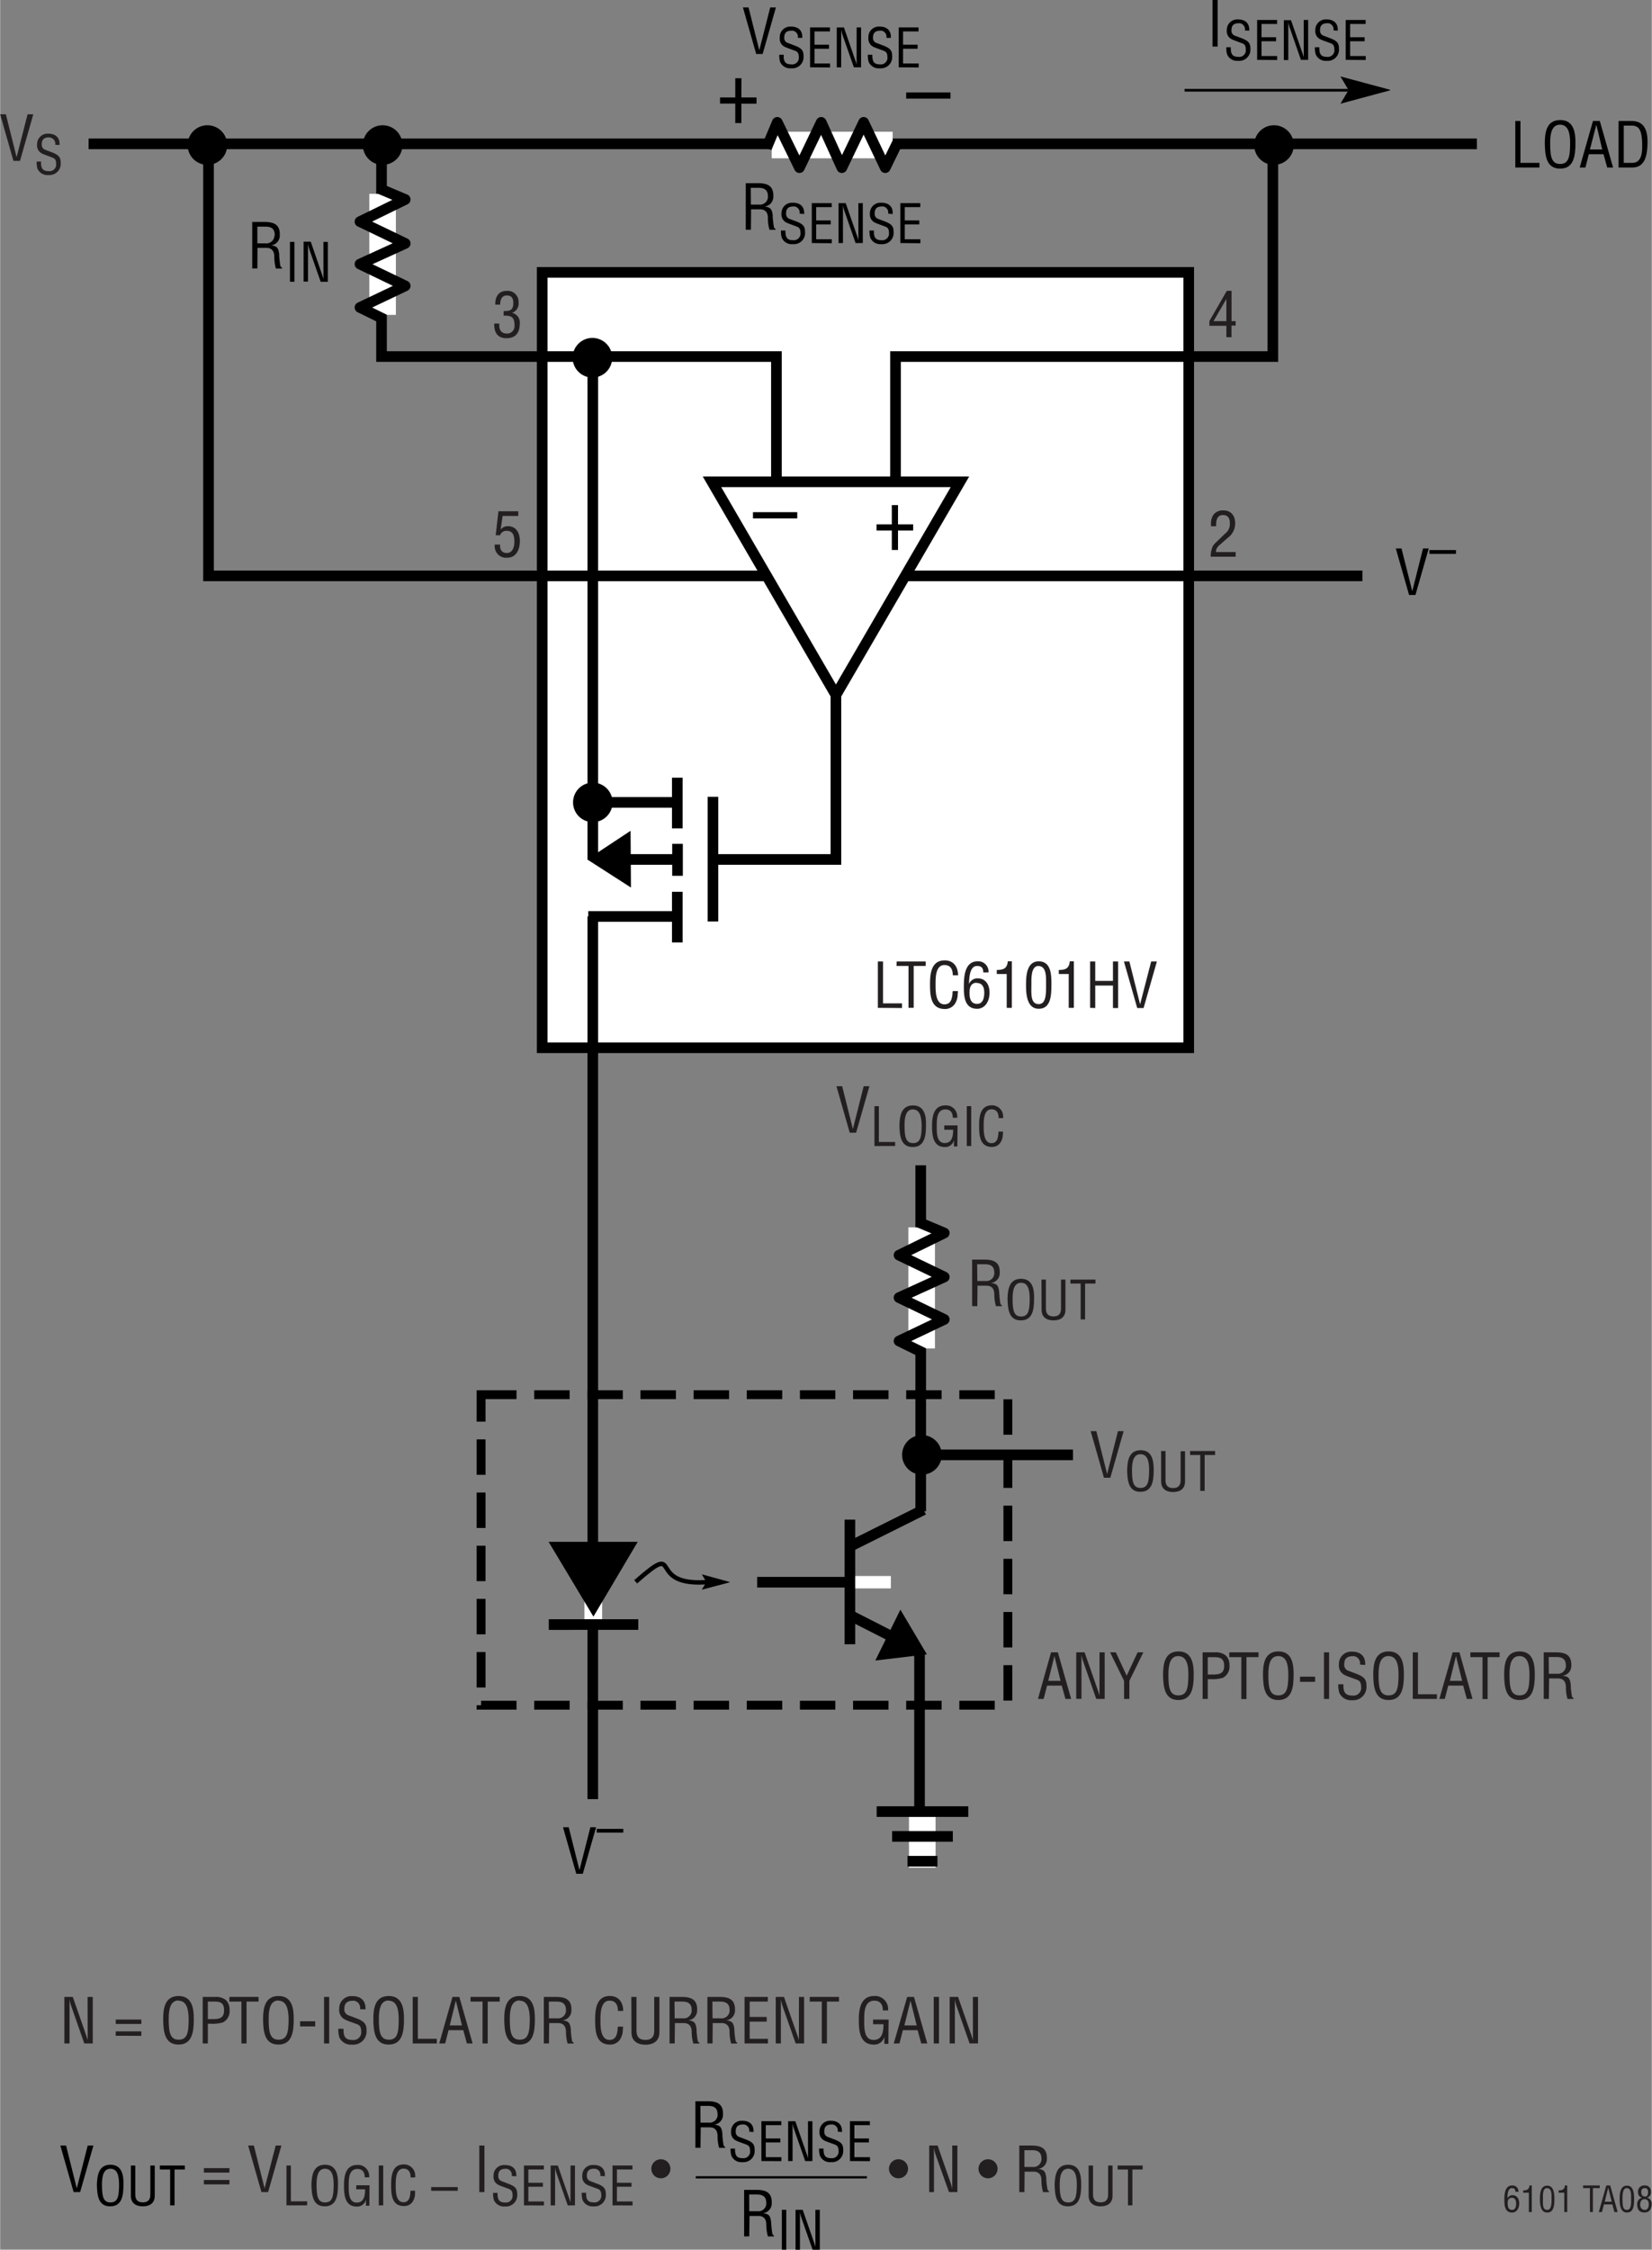 <svg id="f432dc89-7e86-4b3b-a653-0d27017312ea" data-name="b2aca6c6-f9f3-4e72-9cb7-ed956b0fb518" xmlns="http://www.w3.org/2000/svg" width="5.18in" height="7.05in" viewBox="0 0 372.98 507.73"><rect x="0" y="0" width="372.98" height="507.73" fill="#808080" stroke="none"/><title>HV F91</title><line x1="170.94" y1="357.09" x2="191.89" y2="357.09" fill="none" stroke="#000" stroke-width="2.4"/><line x1="207.61" y1="372.59" x2="207.61" y2="412.08" fill="none" stroke="#000" stroke-width="2.4"/><line x1="207.88" y1="341.07" x2="207.88" y2="263" fill="none" stroke="#000" stroke-width="2.4"/><line x1="333.48" y1="32.47" x2="19.97" y2="32.47" fill="none" stroke="#000" stroke-width="2.4"/><line x1="242.26" y1="328.35" x2="208.16" y2="328.35" fill="none" stroke="#000" stroke-width="2.4"/><rect x="122.4" y="61.47" width="146" height="175" fill="#fff" stroke="#000" stroke-width="2.4"/><path d="M133.75,85.21a4.47,4.47,0,1,1,4.46-4.47h0A4.46,4.46,0,0,1,133.75,85.21Z" transform="translate(0 0)"/><path d="M133.75,80.74" transform="translate(0 0)"/><line x1="141.28" y1="80.71" x2="126" y2="80.71" fill="none"/><line x1="133.75" y1="88.37" x2="133.75" y2="73.09" fill="none"/><path d="M208.16,332.82a4.47,4.47,0,1,1,4.46-4.47h0A4.47,4.47,0,0,1,208.16,332.82Z" transform="translate(0 0)"/><path d="M208.16,328.35" transform="translate(0 0)"/><line x1="215.69" y1="328.32" x2="200.41" y2="328.32" fill="none"/><line x1="208.16" y1="335.98" x2="208.16" y2="320.69" fill="none"/><path d="M86.36,37.21a4.47,4.47,0,1,0-4.46-4.47h0A4.47,4.47,0,0,0,86.36,37.21Z" transform="translate(0 0)"/><path d="M86.36,32.74" transform="translate(0 0)"/><line x1="78.83" y1="32.71" x2="94.11" y2="32.71" fill="none"/><line x1="86.36" y1="40.37" x2="86.36" y2="25.09" fill="none"/><path d="M287.64,37.21a4.47,4.47,0,1,0-4.46-4.47h0A4.47,4.47,0,0,0,287.64,37.21Z" transform="translate(0 0)"/><path d="M287.64,32.74" transform="translate(0 0)"/><line x1="280.11" y1="32.71" x2="295.39" y2="32.71" fill="none"/><line x1="287.64" y1="40.37" x2="287.64" y2="25.09" fill="none"/><path d="M46.8,37.21a4.47,4.47,0,1,1,4.47-4.47A4.47,4.47,0,0,1,46.8,37.21Z" transform="translate(0 0)"/><path d="M46.8,32.74" transform="translate(0 0)"/><line x1="54.34" y1="32.71" x2="39.05" y2="32.71" fill="none"/><line x1="46.8" y1="40.37" x2="46.8" y2="25.09" fill="none"/><polyline points="175.29 124.74 175.29 80.47 86.12 80.47 86.12 33.47" fill="none" stroke="#000" stroke-width="2.4"/><polyline points="202.19 126.25 202.19 80.47 287.4 80.47 287.4 32.47" fill="none" stroke="#000" stroke-width="2.4"/><polyline points="188.73 156.87 188.73 193.97 160.93 193.97" fill="none" stroke="#000" stroke-width="2.4"/><line x1="133.83" y1="80.47" x2="133.83" y2="406.05" fill="none" stroke="#000" stroke-width="2.4"/><polyline points="307.62 129.97 47.05 129.97 47.05 32.72" fill="none" stroke="#000" stroke-width="2.4"/><path d="M339.68,496.57c0-1.25.05-3.33,1.78-3.33a1.32,1.32,0,0,1,1.4,1.24v.19h-.68c0-.55-.24-.83-.8-.83-1,0-1,1.68-1,2.32h0a1.2,1.2,0,0,1,1.11-.73c1.07,0,1.54.86,1.54,1.83,0,1.28-.68,2.09-1.59,2.09C339.8,499.35,339.68,497.8,339.68,496.57Zm1.67-.54c-.79,0-.93.65-.93,1.2,0,1.14.37,1.52,1,1.52.79,0,.92-.84.92-1.45S342.11,496,341.35,496Z" transform="translate(0 0)" fill="#231f20"/><path d="M345.21,494.87h-1.28v-.52c.86,0,1.33-.18,1.42-1.11h.52v6h-.66Z" transform="translate(0 0)" fill="#231f20"/><path d="M347.71,496.28c0-1.12.07-3,1.63-3s1.64,1.9,1.64,3c0,1.36-.08,3.07-1.64,3.07S347.71,497.35,347.71,496.28Zm1.63,2.47c1,0,1-1.42,1-2.57,0-.85.09-2.27-1-2.34s-.95,1.79-.95,2.34C348.39,497.33,348.23,498.75,349.34,498.75Z" transform="translate(0 0)" fill="#231f20"/><path d="M353.21,494.87h-1.28v-.52c.86,0,1.33-.18,1.42-1.11h.52v6h-.66Z" transform="translate(0 0)" fill="#231f20"/><path d="M357.46,493.24h3.76v.6h-1.55v5.39H359v-5.39h-1.55Z" transform="translate(0 0)" fill="#231f20"/><path d="M362.7,493.24h.88l1.68,6h-.73l-.47-1.72h-1.9l-.44,1.72H361Zm.43.48h0l-.79,3.19h1.58Z" transform="translate(0 0)" fill="#231f20"/><path d="M365.71,496.28c0-1.12.08-3,1.64-3s1.63,1.9,1.63,3c0,1.36-.07,3.07-1.63,3.07S365.71,497.35,365.71,496.28Zm1.64,2.47c1,0,.95-1.42.95-2.57,0-.85.08-2.27-.95-2.34s-1,1.79-1,2.34C366.4,497.33,366.24,498.75,367.35,498.75Z" transform="translate(0 0)" fill="#231f20"/><path d="M370.85,496c-.71-.12-1-.64-1-1.32a1.37,1.37,0,0,1,1.3-1.44h.22a1.3,1.3,0,0,1,1.4,1.2,2.44,2.44,0,0,1,0,.27,1.17,1.17,0,0,1-.91,1.28h0a1.33,1.33,0,0,1,1.08,1.43c0,1-.44,1.92-1.6,1.92s-1.67-.68-1.67-1.84a1.45,1.45,0,0,1,1.14-1.51Zm.54,2.76c.55,0,.9-.45.9-1.27,0-.61-.25-1.16-.94-1.16s-1,.56-1,1.17S370.61,498.75,371.39,498.75Zm0-3c.58,0,.74-.44.74-1s-.16-.92-.75-.92-.78.36-.78.9S370.82,495.72,371.38,495.72Z" transform="translate(0 0)" fill="#231f20"/><line x1="208.23" y1="408.94" x2="208.23" y2="421.51" fill="none" stroke="#fff" stroke-width="6"/><line x1="218.62" y1="408.86" x2="197.93" y2="408.86" fill="none" stroke="#000" stroke-width="2.4"/><line x1="215.13" y1="414.46" x2="201.42" y2="414.46" fill="none" stroke="#000" stroke-width="2.4"/><line x1="211.65" y1="420.06" x2="204.9" y2="420.06" fill="none" stroke="#000" stroke-width="2.4"/><path d="M198.2,227.46V217h1.17v9.45h4.28v1.05Z" transform="translate(0 0)" fill="#231f20"/><path d="M202.45,217H209v1h-2.71v9.45h-1.17V218h-2.71Z" transform="translate(0 0)" fill="#231f20"/><path d="M215.12,220.11c0-1.25-.43-2.31-1.89-2.31-2,0-2,2.87-2,4.26s-.08,4.61,2,4.61c1.39,0,1.68-1.14,1.82-2.29,0-.24,0-.47.07-.71h1.16c0,.21,0,.43-.05.64a4.08,4.08,0,0,1-.62,2.23,2.67,2.67,0,0,1-2.28,1.18c-3.24,0-3.35-3.13-3.35-5.64s.35-5.33,3.33-5.33c2,0,3,1.48,3,3.36Z" transform="translate(0 0)" fill="#231f20"/><path d="M217.62,222.8c0-2.19.09-5.84,3.11-5.84a2.32,2.32,0,0,1,2.46,2.17c0,.11,0,.22,0,.34H222c0-1-.4-1.46-1.4-1.46-1.78,0-1.76,3-1.82,4.07h0a2.07,2.07,0,0,1,1.93-1.28c1.88,0,2.71,1.51,2.71,3.2,0,2.25-1.2,3.67-2.79,3.67C217.83,227.67,217.62,225,217.62,222.8Zm2.92-1c-1.38,0-1.63,1.15-1.63,2.11-.07,2,.66,2.66,1.71,2.66,1.37,0,1.61-1.48,1.61-2.55S221.88,221.85,220.54,221.85Z" transform="translate(0 0)" fill="#231f20"/><path d="M227.3,219.82h-2.24v-.91c1.5,0,2.32-.31,2.49-1.95h.91v10.5H227.3Z" transform="translate(0 0)" fill="#231f20"/><path d="M231.66,222.29c0-2,.13-5.33,2.86-5.33,2.94,0,2.87,3.33,2.87,5.33,0,2.39-.12,5.38-2.87,5.38S231.66,224.16,231.66,222.29Zm2.86,4.33c1.74,0,1.67-2.49,1.67-4.51,0-1.48.15-4-1.67-4.1s-1.65,3.14-1.65,4.1C232.87,224.13,232.59,226.62,234.52,226.62Z" transform="translate(0 0)" fill="#231f20"/><path d="M241.3,219.82h-2.24v-.91c1.5,0,2.32-.31,2.49-1.95h.91v10.5H241.3Z" transform="translate(0 0)" fill="#231f20"/><path d="M246.13,227.46V217h1.16v4.38h4V217h1.16v10.5h-1.16v-5.07h-4v5.07Z" transform="translate(0 0)" fill="#231f20"/><path d="M259.92,217h1.29l-3,10.5h-1.44l-3-10.5H255l2.42,9.66h0Z" transform="translate(0 0)" fill="#231f20"/><path d="M58.08,60.59H56.92V50.09h2.7c2.2,0,3.6.57,3.53,3a2.24,2.24,0,0,1-2,2.29v0c1.35.12,1.69.56,1.86,2,0,.78.11,1.55.22,2.34,0,.19.13.65.41.65v.24H62.27a9.3,9.3,0,0,1-.36-2.67c0-1.05-.42-2-1.8-2h-2Zm0-5.67h1.84a1.8,1.8,0,0,0,2-1.55A1.61,1.61,0,0,0,62,53c0-1.81-1.45-1.85-2.23-1.85H58.08Z" transform="translate(0 0)"/><path d="M65.44,63.59v-9h1v9Z" transform="translate(0 0)"/><path d="M73,54.6h1v9H72.38L69.86,56.4A7.12,7.12,0,0,1,69.52,55h0c0,.46,0,.92,0,1.38v7.17h-1v-9h1.62L72.7,62c.11.28.19.57.31,1h0c0-.33,0-.68,0-1Z" transform="translate(0 0)"/><path d="M321.31,123.78h1.29l-3,10.5h-1.44l-3-10.5h1.29l2.43,9.66h0Z" transform="translate(0 0)"/><path d="M322.75,124.14h6V125h-6Z" transform="translate(0 0)"/><path d="M133.28,412.39h1.29l-3,10.51H130.1l-3-10.51h1.29l2.43,9.67h0Z" transform="translate(0 0)"/><path d="M134.72,412.76h6v.84h-6Z" transform="translate(0 0)"/><path d="M275.3,123.07a2,2,0,0,0-.76,1.52H279v1.06h-5.64a5.86,5.86,0,0,1,.42-2.27,3.36,3.36,0,0,1,.82-1l2-1.94a2.69,2.69,0,0,0,1.09-2.35c0-1.07-.37-1.85-1.56-1.85-1.44,0-1.57,1.42-1.54,2.52h-1.16v-.64a3.3,3.3,0,0,1,.67-2.1,2.69,2.69,0,0,1,2.09-.83c1.79,0,2.7,1.19,2.7,2.93a4,4,0,0,1-1.69,3.28Z" transform="translate(0 0)" fill="#231f20"/><path d="M112.89,122.9c-.06,1.12.36,1.91,1.55,1.91s1.68-1.24,1.68-2.54-.27-2.47-1.75-2.47a1.47,1.47,0,0,0-1.47,1h-1l.62-5.41H117v1.05h-3.53l-.46,3.08,0,0a2.08,2.08,0,0,1,1.67-.76c1.93,0,2.68,1.63,2.68,3.34s-.69,3.77-2.86,3.77a2.56,2.56,0,0,1-2.81-2.27,2.66,2.66,0,0,1,0-.69Z" transform="translate(0 0)" fill="#231f20"/><path d="M277,65.64h1.07v6.84H279v1h-.94v2.62h-1.16V73.53h-3.83V72.45Zm-3,6.84h2.9v-5h0Z" transform="translate(0 0)" fill="#231f20"/><path d="M113.71,70.21c.93-.06,2.17.14,2.17-1.8,0-1-.3-1.72-1.47-1.72s-1.5,1-1.5,2.06h-1.1c-.06-1.77.73-3.11,2.63-3.11a2.46,2.46,0,0,1,2.62,2.29,1.71,1.71,0,0,1,0,.32,2.18,2.18,0,0,1-1.47,2.35v0a2.23,2.23,0,0,1,1.75,2.42c0,2-.87,3.31-3,3.31s-2.81-1.39-2.77-3.3h1.15c-.1,1.12.22,2.25,1.72,2.25a1.65,1.65,0,0,0,1.71-1.59,1.38,1.38,0,0,0,0-.29c0-1.84-.7-2.19-2.47-2.17Z" transform="translate(0 0)" fill="#231f20"/><path d="M173.89,1.68h1.29l-3,10.51h-1.45l-3-10.51H169l2.43,9.67h0Z" transform="translate(0 0)"/><path d="M180.13,8.55A1.38,1.38,0,0,0,179,6.93a1.27,1.27,0,0,0-.34,0c-1.45,0-1.6.91-1.6,1.61A1.16,1.16,0,0,0,178,9.74l1.42.54c1.71.64,2,1.24,2,2.42a2.53,2.53,0,0,1-2.34,2.71,2.26,2.26,0,0,1-.45,0A2.45,2.45,0,0,1,176.14,14a5,5,0,0,1-.2-1.64h1c-.05,1.33.2,2.17,1.7,2.17a1.51,1.51,0,0,0,1.71-1.29,2.53,2.53,0,0,0,0-.28c0-1.37-.55-1.38-1.46-1.73-.5-.19-1.29-.44-1.77-.69a2,2,0,0,1-1.07-2A2.37,2.37,0,0,1,178.32,6h.25c1.64,0,2.65.85,2.56,2.54Z" transform="translate(0 0)"/><path d="M182.89,15.19v-9h4.5v.9h-3.5v3h3.28V11h-3.28v3.33h3.52v.9Z" transform="translate(0 0)"/><path d="M193.41,6.19h1v9h-1.63L190.26,8a6.94,6.94,0,0,1-.34-1.36h0c0,.46,0,.93,0,1.38v7.18h-1v-9h1.62l2.55,7.36c.11.28.19.57.31,1h0c0-.33,0-.67,0-1Z" transform="translate(0 0)"/><path d="M200.13,8.55a1.38,1.38,0,0,0-1.08-1.62,1.3,1.3,0,0,0-.34,0c-1.45,0-1.61.91-1.61,1.61A1.17,1.17,0,0,0,198,9.74l1.43.54c1.7.64,2,1.24,2,2.42a2.52,2.52,0,0,1-2.33,2.71,2.34,2.34,0,0,1-.46,0A2.45,2.45,0,0,1,196.14,14a5,5,0,0,1-.19-1.64h1c0,1.33.21,2.17,1.71,2.17a1.5,1.5,0,0,0,1.7-1.29,1.29,1.29,0,0,0,0-.28c0-1.37-.55-1.38-1.46-1.73-.49-.19-1.28-.44-1.76-.69a2,2,0,0,1-1.07-2A2.35,2.35,0,0,1,198.32,6h.26c1.64,0,2.65.85,2.55,2.54Z" transform="translate(0 0)"/><path d="M202.9,15.19v-9h4.49v.9h-3.5v3h3.29V11h-3.29v3.33h3.53v.9Z" transform="translate(0 0)"/><path d="M169.53,51.85h-1.16V41.34h2.7c2.2,0,3.6.58,3.53,3a2.24,2.24,0,0,1-2,2.28v0c1.35.13,1.69.56,1.86,2,0,.79.11,1.56.22,2.34,0,.2.13.66.41.66v.24h-1.36a9.32,9.32,0,0,1-.36-2.68c0-1.05-.42-1.94-1.8-1.94h-2Zm0-5.67h1.84a1.81,1.81,0,0,0,2-1.55,2.54,2.54,0,0,0,0-.39c0-1.8-1.45-1.85-2.23-1.85h-1.64Z" transform="translate(0 0)"/><path d="M180.52,48.22a1.38,1.38,0,0,0-1.09-1.62,2,2,0,0,0-.34,0c-1.45,0-1.61.91-1.61,1.61a1.17,1.17,0,0,0,.85,1.22l1.43.54c1.7.64,2,1.24,2,2.43a2.51,2.51,0,0,1-2.33,2.7,2.34,2.34,0,0,1-.46,0,2.44,2.44,0,0,1-2.46-1.42,5.11,5.11,0,0,1-.19-1.65h1c0,1.34.21,2.18,1.71,2.18a1.52,1.52,0,0,0,1.7-1.29,1.41,1.41,0,0,0,0-.29c0-1.36-.55-1.38-1.46-1.72-.49-.2-1.28-.45-1.76-.7a2,2,0,0,1-1.07-2,2.36,2.36,0,0,1,2.26-2.46H179c1.64,0,2.65.86,2.55,2.55Z" transform="translate(0 0)"/><path d="M183.28,54.85v-9h4.5v.9h-3.51v3h3.29v.9h-3.29V54h3.53v.9Z" transform="translate(0 0)"/><path d="M193.8,45.85h1v9h-1.63l-2.51-7.2a7,7,0,0,1-.34-1.35h0c0,.45,0,.92,0,1.38v7.17h-1v-9h1.62l2.56,7.37a9.76,9.76,0,0,1,.31,1h0c0-.32,0-.67,0-1Z" transform="translate(0 0)"/><path d="M200.52,48.22a1.37,1.37,0,0,0-1.09-1.62,1.87,1.87,0,0,0-.34,0c-1.45,0-1.61.91-1.61,1.61a1.18,1.18,0,0,0,.86,1.22l1.42.54c1.71.64,2,1.24,2,2.43a2.53,2.53,0,0,1-2.34,2.7,2.37,2.37,0,0,1-.46,0,2.43,2.43,0,0,1-2.45-1.42,5.12,5.12,0,0,1-.2-1.65h1c-.05,1.34.2,2.18,1.7,2.18a1.51,1.51,0,0,0,1.7-1.29,1.42,1.42,0,0,0,0-.29c0-1.36-.55-1.38-1.47-1.72-.49-.2-1.28-.45-1.76-.7a2,2,0,0,1-1.07-2,2.37,2.37,0,0,1,2.26-2.46H199c1.64,0,2.65.86,2.55,2.55Z" transform="translate(0 0)"/><path d="M203.28,54.85v-9h4.5v.9h-3.5v3h3.28v.9h-3.28V54h3.52v.9Z" transform="translate(0 0)"/><path d="M273.77,10.51V0h1.16V10.51Z" transform="translate(0 0)"/><path d="M281.08,6.87A1.38,1.38,0,0,0,280,5.25a1.3,1.3,0,0,0-.34,0c-1.45,0-1.61.91-1.61,1.61a1.17,1.17,0,0,0,.85,1.22l1.43.54c1.7.64,2,1.24,2,2.42A2.52,2.52,0,0,1,280,13.73a2.34,2.34,0,0,1-.46,0,2.45,2.45,0,0,1-2.46-1.43,5,5,0,0,1-.19-1.64h1c0,1.33.2,2.17,1.7,2.17a1.5,1.5,0,0,0,1.7-1.29,1.29,1.29,0,0,0,0-.28c0-1.37-.55-1.38-1.46-1.73-.49-.19-1.28-.44-1.76-.69a2,2,0,0,1-1.07-2,2.36,2.36,0,0,1,2.26-2.46h.25c1.64,0,2.65.85,2.55,2.54Z" transform="translate(0 0)"/><path d="M283.85,13.51v-9h4.5v.9h-3.51v3h3.29v.9h-3.29v3.33h3.53v.9Z" transform="translate(0 0)"/><path d="M294.37,4.51h1v9h-1.63l-2.51-7.2A6.94,6.94,0,0,1,290.88,5h0c0,.46,0,.93,0,1.38v7.18h-1v-9h1.62l2.56,7.37a9.76,9.76,0,0,1,.31,1h0c0-.33,0-.67,0-1Z" transform="translate(0 0)"/><path d="M301.09,6.87A1.38,1.38,0,0,0,300,5.25a1.27,1.27,0,0,0-.34,0c-1.45,0-1.61.91-1.61,1.61a1.18,1.18,0,0,0,.86,1.22l1.42.54c1.71.64,2,1.24,2,2.42A2.53,2.53,0,0,1,300,13.73a2.36,2.36,0,0,1-.46,0,2.44,2.44,0,0,1-2.45-1.43,5,5,0,0,1-.2-1.64h1c0,1.33.2,2.17,1.7,2.17a1.5,1.5,0,0,0,1.7-1.29,1.27,1.27,0,0,0,0-.28c0-1.37-.55-1.38-1.47-1.73-.49-.19-1.28-.44-1.76-.69a2,2,0,0,1-1.07-2,2.37,2.37,0,0,1,2.26-2.46h.25c1.64,0,2.65.85,2.55,2.54Z" transform="translate(0 0)"/><path d="M303.85,13.51v-9h4.5v.9h-3.5v3h3.28v.9h-3.28v3.33h3.52v.9Z" transform="translate(0 0)"/><path d="M342.15,37.81V27.3h1.16v9.46h4.29v1.05Z" transform="translate(0 0)"/><path d="M352.3,27.09c3.07,0,3.45,2.83,3.43,5.24,0,2.92-.39,5.73-3.46,5.73s-3.43-2.81-3.46-5.73C348.81,29.92,349.18,27.09,352.3,27.09Zm-.06,1.05c-1.79,0-2.24,1.88-2.22,4.22,0,3,.32,4.65,2.25,4.65s2.24-1.61,2.26-4.65C354.54,30,354.09,28.14,352.24,28.14Z" transform="translate(0 0)"/><path d="M359.69,27.3h1.54l3,10.51H362.9l-.83-3h-3.32l-.77,3h-1.29Zm.76.84h0L359,33.73h2.78Z" transform="translate(0 0)"/><path d="M365.47,37.81V27.3h2.89c3.28,0,3.72,2.67,3.64,5.26s-.59,5.25-3.43,5.25Zm1.17-1.05h1.86c1.71,0,2.41-1.28,2.3-4.41-.09-2.4-.42-4-2.3-4h-1.86Z" transform="translate(0 0)"/><line x1="86.36" y1="43.75" x2="86.36" y2="71.07" fill="none" stroke="#fff" stroke-width="6"/><polyline points="86.79 72.11 81.25 69.39 91.47 64.52 81.25 59.6 91.47 54.94 81.25 50.02 91.47 45.02 85.67 42.58" fill="none" stroke="#000" stroke-linejoin="round" stroke-width="2.4"/><line x1="208.09" y1="277.01" x2="208.09" y2="304.33" fill="none" stroke="#fff" stroke-width="6"/><polyline points="208.52 305.37 202.98 302.65 213.2 297.78 202.98 292.86 213.2 288.2 202.98 283.28 213.2 278.28 207.4 275.84" fill="none" stroke="#000" stroke-linejoin="round" stroke-width="2.4"/><line x1="174.22" y1="32.73" x2="201.54" y2="32.73" fill="none" stroke="#fff" stroke-width="6"/><polyline points="202.58 32.29 199.87 37.84 194.99 27.61 190.07 37.84 185.41 27.61 180.49 37.84 175.49 27.61 173.05 33.41" fill="none" stroke="#000" stroke-linejoin="round" stroke-width="2.4"/><polygon points="304.49 20.34 302.66 23.41 313.9 20.38 313.9 20.27 302.66 17.25 304.49 20.32 304.49 20.34"/><line x1="304.46" y1="20.37" x2="267.46" y2="20.37" fill="none" stroke="#000" stroke-width="0.6"/><line x1="188.73" y1="151.48" x2="188.73" y2="165.14" fill="none"/><polygon points="188.73 156.87 216.74 108.74 160.74 108.74 188.73 156.87" fill="#fff" stroke="#000" stroke-width="2.4"/><line x1="202.26" y1="103.49" x2="202.26" y2="122.12" fill="none"/><line x1="175.26" y1="103.49" x2="175.26" y2="122.12" fill="none"/><path d="M202.75,118.34h3.42v1.4h-3.42v4.38h-1.4v-4.38H197.9v-1.4h3.45V114h1.4Z" transform="translate(0 0)"/><path d="M180,117H170v-1.41h10Z" transform="translate(0 0)"/><path d="M214.6,22.26h-10v-1.4h10Z" transform="translate(0 0)"/><path d="M167.38,22h3.42v1.4h-3.42v4.38H166V23.38h-3.44V22H166V17.66h1.4Z" transform="translate(0 0)"/><path d="M19.77,484.23h1.29l-3,10.5H16.59l-3-10.5h1.29l2.42,9.66h0Z" transform="translate(0 0)"/><path d="M24.9,488.56c2.63,0,3,2.42,2.94,4.48,0,2.5-.33,4.91-3,4.91s-2.94-2.41-3-4.91C21.92,491,22.23,488.56,24.9,488.56Zm0,.9c-1.54,0-1.92,1.61-1.91,3.61,0,2.6.27,4,1.93,4s1.92-1.38,1.93-4c0-2-.37-3.61-1.95-3.61Z" transform="translate(0 0)"/><path d="M29.51,488.74h1v6.46c0,.71.11,1.85,1.7,1.85s1.72-1.14,1.7-1.85v-6.46h1v6.82c0,1.61-1.07,2.39-2.7,2.39s-2.7-.78-2.7-2.39Z" transform="translate(0 0)"/><path d="M36.05,488.74H41.7v.9H39.38v8.09h-1v-8.09H36.05Z" transform="translate(0 0)"/><path d="M51.77,490.33H46v-1h5.78Zm0,2.67H46v-1h5.78Z" transform="translate(0 0)" fill="#231f20"/><path d="M62.22,484.23h1.29l-3,10.5H59l-3-10.5h1.29l2.42,9.66h0Z" transform="translate(0 0)" fill="#231f20"/><path d="M64.65,497.73v-9h1v8.09h3.67v.9Z" transform="translate(0 0)" fill="#231f20"/><path d="M73.35,488.56c2.63,0,3,2.42,2.94,4.48,0,2.5-.34,4.91-3,4.91s-2.94-2.41-3-4.91C70.36,491,70.68,488.56,73.35,488.56Zm0,.9c-1.53,0-1.92,1.61-1.9,3.61,0,2.6.27,4,1.93,4s1.92-1.38,1.93-4c0-2-.37-3.61-2-3.61Z" transform="translate(0 0)" fill="#231f20"/><path d="M83.37,497.81H82.6V496.4h0A2,2,0,0,1,80.51,498c-2.67,0-2.87-2.66-2.87-4.77s.37-4.62,3-4.62a2.52,2.52,0,0,1,2.69,2.33,3.49,3.49,0,0,1,0,.46h-1c0-1.1-.48-1.87-1.62-1.89-2,0-2,2.22-2,3.75,0,1.37-.07,3.76,1.7,3.84s2-1.61,2-3h-2v-.9h3Z" transform="translate(0 0)" fill="#231f20"/><path d="M85.5,497.73v-9h1v9Z" transform="translate(0 0)" fill="#231f20"/><path d="M92.69,491.44c0-1.07-.37-2-1.62-2-1.72,0-1.75,2.46-1.75,3.64s-.07,3.95,1.75,3.95c1.19,0,1.44-1,1.56-2,0-.2,0-.4.06-.61h1c0,.18,0,.38,0,.56a3.37,3.37,0,0,1-.53,1.9,2.27,2.27,0,0,1-2,1c-2.77,0-2.87-2.68-2.87-4.82s.3-4.57,2.86-4.57A2.51,2.51,0,0,1,93.72,491a3,3,0,0,1,0,.42Z" transform="translate(0 0)" fill="#231f20"/><path d="M97.33,493.6h6v.84h-6Z" transform="translate(0 0)" fill="#231f20"/><path d="M108.2,494.73v-10.5h1.16v10.5Z" transform="translate(0 0)" fill="#231f20"/><path d="M115.52,491.1a1.39,1.39,0,0,0-1.09-1.62,1.3,1.3,0,0,0-.34,0c-1.45,0-1.61.91-1.61,1.61a1.19,1.19,0,0,0,.86,1.22l1.42.54c1.71.63,2,1.23,2,2.42a2.54,2.54,0,0,1-2.34,2.71,2.36,2.36,0,0,1-.46,0,2.47,2.47,0,0,1-2.46-1.43,5.34,5.34,0,0,1-.19-1.64h1c0,1.33.2,2.17,1.7,2.17a1.5,1.5,0,0,0,1.7-1.29,1.32,1.32,0,0,0,0-.28c0-1.37-.56-1.38-1.47-1.73-.49-.19-1.28-.44-1.76-.69a2,2,0,0,1-1.07-2,2.36,2.36,0,0,1,2.26-2.46H114c1.64,0,2.65.85,2.55,2.54Z" transform="translate(0 0)" fill="#231f20"/><path d="M118.28,497.73v-9h4.5v.9h-3.5v3h3.28v.9h-3.28v3.32h3.52v.9Z" transform="translate(0 0)" fill="#231f20"/><path d="M128.8,488.74h1v9h-1.63l-2.52-7.19a7.12,7.12,0,0,1-.34-1.36h0c0,.46,0,.93,0,1.38v7.17h-1v-9h1.62l2.55,7.36c.11.28.19.57.31,1h0c0-.33,0-.68,0-1Z" transform="translate(0 0)" fill="#231f20"/><path d="M135.52,491.1a1.36,1.36,0,0,0-1.43-1.64c-1.45,0-1.6.91-1.6,1.61a1.19,1.19,0,0,0,.85,1.22l1.43.54c1.7.63,2,1.23,2,2.42a2.53,2.53,0,0,1-2.34,2.71,2.26,2.26,0,0,1-.45,0,2.46,2.46,0,0,1-2.46-1.43,4.79,4.79,0,0,1-.19-1.64h1c-.05,1.33.21,2.17,1.7,2.17a1.52,1.52,0,0,0,1.71-1.29,2.62,2.62,0,0,0,0-.28c0-1.37-.55-1.38-1.46-1.73-.5-.19-1.29-.44-1.77-.69a2,2,0,0,1-1.06-2,2.35,2.35,0,0,1,2.25-2.46H134c1.65,0,2.65.85,2.56,2.54Z" transform="translate(0 0)" fill="#231f20"/><path d="M138.28,497.73v-9h4.5v.9h-3.5v3h3.29v.9h-3.29v3.32h3.53v.9Z" transform="translate(0 0)" fill="#231f20"/><path d="M149.22,491.62a2.15,2.15,0,1,1,2.13-2.17v0A2.14,2.14,0,0,1,149.22,491.62Z" transform="translate(0 0)" fill="#231f20"/><path d="M202.88,491.62a2.15,2.15,0,1,1,2.13-2.17v0A2.14,2.14,0,0,1,202.88,491.62Z" transform="translate(0 0)" fill="#231f20"/><path d="M215,484.23h1.16v10.5h-1.9l-3-8.4a8.49,8.49,0,0,1-.39-1.58h0c0,.53,0,1.07,0,1.61v8.37H209.8v-10.5h1.89l3,8.6A11.32,11.32,0,0,1,215,494h0c0-.38,0-.79,0-1.18Z" transform="translate(0 0)" fill="#231f20"/><path d="M223.1,491.62a2.15,2.15,0,1,1,2.13-2.17v0A2.14,2.14,0,0,1,223.1,491.62Z" transform="translate(0 0)" fill="#231f20"/><path d="M231.3,494.73h-1.16v-10.5h2.7c2.2,0,3.6.57,3.53,3a2.24,2.24,0,0,1-2,2.28v0c1.36.12,1.69.56,1.86,2,0,.78.11,1.55.22,2.34.05.19.13.66.41.66v.23h-1.36a9.66,9.66,0,0,1-.36-2.67c0-1.05-.42-1.95-1.8-1.95h-2Zm0-5.67h1.84a1.8,1.8,0,0,0,2-1.55,1.63,1.63,0,0,0,0-.38c0-1.81-1.44-1.85-2.23-1.85H231.3Z" transform="translate(0 0)" fill="#231f20"/><path d="M241.18,488.56c2.63,0,2.95,2.42,2.94,4.48,0,2.5-.33,4.91-3,4.91s-2.94-2.41-3-4.91C238.2,491,238.51,488.56,241.18,488.56Zm0,.9c-1.54,0-1.92,1.61-1.91,3.61,0,2.6.28,4,1.93,4s1.92-1.38,1.93-4c0-2-.37-3.61-2-3.61Z" transform="translate(0 0)" fill="#231f20"/><path d="M245.79,488.74h1v6.46c0,.71.11,1.85,1.7,1.85s1.72-1.14,1.71-1.85v-6.46h1v6.82c0,1.61-1.07,2.39-2.7,2.39s-2.7-.78-2.7-2.39Z" transform="translate(0 0)" fill="#231f20"/><path d="M252.33,488.74H258v.9h-2.32v8.09h-1v-8.09h-2.33Z" transform="translate(0 0)" fill="#231f20"/><path d="M158.15,484.73H157v-10.5h2.7c2.2,0,3.6.57,3.53,3a2.24,2.24,0,0,1-2,2.28v0c1.35.12,1.69.56,1.86,2,0,.78.11,1.55.22,2.34,0,.19.13.66.41.66v.23h-1.36a9.3,9.3,0,0,1-.36-2.67c0-1.05-.42-1.95-1.8-1.95h-2Zm0-5.67H160a1.8,1.8,0,0,0,2-1.55,1.63,1.63,0,0,0,0-.38c0-1.81-1.45-1.85-2.23-1.85h-1.64Z" transform="translate(0 0)"/><path d="M169.14,481.1a1.39,1.39,0,0,0-1.09-1.62,1.3,1.3,0,0,0-.34,0c-1.45,0-1.61.91-1.61,1.61a1.2,1.2,0,0,0,.85,1.22l1.43.54c1.7.63,2,1.23,2,2.42a2.52,2.52,0,0,1-2.33,2.71,2.34,2.34,0,0,1-.46,0,2.46,2.46,0,0,1-2.46-1.43,5.05,5.05,0,0,1-.19-1.64h1c0,1.33.21,2.17,1.71,2.17a1.51,1.51,0,0,0,1.7-1.29,1.31,1.31,0,0,0,0-.28c0-1.37-.55-1.38-1.46-1.73-.49-.19-1.28-.44-1.76-.69a2,2,0,0,1-1.07-2,2.35,2.35,0,0,1,2.26-2.46h.25c1.64,0,2.65.85,2.55,2.54Z" transform="translate(0 0)"/><path d="M171.9,487.73v-9h4.5v.9h-3.51v3h3.29v.9h-3.29v3.32h3.53v.9Z" transform="translate(0 0)"/><path d="M182.42,478.74h1v9h-1.63l-2.51-7.19a7.12,7.12,0,0,1-.34-1.36h0c0,.46,0,.93,0,1.38v7.17h-1v-9h1.62l2.56,7.36c.11.28.19.57.31,1h0c0-.33,0-.68,0-1Z" transform="translate(0 0)"/><path d="M189.14,481.1a1.38,1.38,0,0,0-1.09-1.62,1.27,1.27,0,0,0-.34,0c-1.45,0-1.61.91-1.61,1.61a1.19,1.19,0,0,0,.86,1.22l1.42.54c1.71.63,2,1.23,2,2.42a2.54,2.54,0,0,1-2.34,2.71,2.37,2.37,0,0,1-.46,0,2.45,2.45,0,0,1-2.45-1.43,5.06,5.06,0,0,1-.2-1.64h1c0,1.33.2,2.17,1.7,2.17a1.5,1.5,0,0,0,1.7-1.29,1.32,1.32,0,0,0,0-.28c0-1.37-.55-1.38-1.47-1.73-.49-.19-1.28-.44-1.76-.69a2,2,0,0,1-1.07-2,2.36,2.36,0,0,1,2.26-2.46h.25c1.64,0,2.65.85,2.55,2.54Z" transform="translate(0 0)"/><path d="M191.9,487.73v-9h4.5v.9h-3.5v3h3.28v.9H192.9v3.32h3.52v.9Z" transform="translate(0 0)"/><path d="M169.16,504.73H168v-10.5h2.71c2.2,0,3.6.57,3.53,3a2.25,2.25,0,0,1-2,2.28v0c1.36.12,1.69.56,1.86,2a23.45,23.45,0,0,0,.23,2.34c0,.19.12.66.4.66v.23h-1.36a9.66,9.66,0,0,1-.36-2.67c0-1.05-.42-1.95-1.79-1.95h-2Zm0-5.67H171a1.8,1.8,0,0,0,2-1.55,1.63,1.63,0,0,0,0-.38c0-1.81-1.44-1.85-2.23-1.85h-1.63Z" transform="translate(0 0)"/><path d="M176.52,507.73v-9h1v9Z" transform="translate(0 0)"/><path d="M184.09,498.74h1v9h-1.63l-2.52-7.19a7.1,7.1,0,0,1-.33-1.36h0c0,.46,0,.93,0,1.38v7.17h-1v-9h1.62l2.56,7.36c.1.28.19.57.31,1h0c0-.33,0-.68,0-1Z" transform="translate(0 0)"/><line x1="157.07" y1="491.4" x2="195.73" y2="491.4" fill="none" stroke="#000" stroke-width="0.5"/><path d="M19.74,450.69h1.17v10.5H19l-2.94-8.4a8.89,8.89,0,0,1-.39-1.58h0c0,.53,0,1.07,0,1.61v8.37H14.5v-10.5h1.9l3,8.6c.12.32.22.66.36,1.15h0c0-.38,0-.79,0-1.18Z" transform="translate(0 0)" fill="#231f20"/><path d="M31.88,456.79H26.1v-1h5.78Zm0,2.67H26.1v-1h5.78Z" transform="translate(0 0)" fill="#231f20"/><path d="M40.29,450.48c3.07,0,3.45,2.83,3.44,5.24,0,2.91-.4,5.72-3.46,5.72s-3.44-2.81-3.46-5.72C36.81,453.31,37.17,450.48,40.29,450.48Zm0,1c-1.8,0-2.24,1.87-2.23,4.21,0,3,.32,4.65,2.26,4.65s2.24-1.61,2.25-4.65C42.53,453.4,42.09,451.53,40.24,451.53Z" transform="translate(0 0)" fill="#231f20"/><path d="M45.74,461.19v-10.5H48.5a3.59,3.59,0,0,1,2.45.68,2.94,2.94,0,0,1,.85,2.24,2.84,2.84,0,0,1-1.48,2.82,8.05,8.05,0,0,1-2.72.31h-.7v4.45Zm1.16-5.5H48c1.59,0,2.57-.24,2.56-2.05s-1.08-1.93-2.5-1.9H46.9Z" transform="translate(0 0)" fill="#231f20"/><path d="M51.76,450.69h6.59v1.05H55.64v9.45H54.48v-9.45H51.76Z" transform="translate(0 0)" fill="#231f20"/><path d="M62.86,450.48c3.07,0,3.45,2.83,3.43,5.24,0,2.91-.39,5.72-3.46,5.72s-3.43-2.81-3.46-5.72C59.37,453.31,59.74,450.48,62.86,450.48Zm0,1c-1.8,0-2.25,1.87-2.23,4.21,0,3,.32,4.65,2.25,4.65s2.24-1.61,2.26-4.65C65.1,453.4,64.65,451.53,62.81,451.53Z" transform="translate(0 0)" fill="#231f20"/><path d="M67.73,457.34v-1.16h3.41v1.16Z" transform="translate(0 0)" fill="#231f20"/><path d="M73.14,461.19v-10.5H74.3v10.5Z" transform="translate(0 0)" fill="#231f20"/><path d="M81.26,453.45A1.61,1.61,0,0,0,80,451.56a1.35,1.35,0,0,0-.4,0c-1.69,0-1.88,1.06-1.88,1.87a1.39,1.39,0,0,0,1,1.43l1.67.63c2,.75,2.35,1.45,2.35,2.83A3,3,0,0,1,80,461.45a2.44,2.44,0,0,1-.54,0,2.85,2.85,0,0,1-2.87-1.66,5.94,5.94,0,0,1-.22-1.92h1.16c0,1.55.24,2.53,2,2.53a1.76,1.76,0,0,0,2-1.5,1.82,1.82,0,0,0,0-.33c0-1.6-.64-1.61-1.71-2-.57-.22-1.49-.52-2-.81a2.33,2.33,0,0,1-1.25-2.38,2.76,2.76,0,0,1,2.63-2.88h.3c1.92,0,3.09,1,3,3Z" transform="translate(0 0)" fill="#231f20"/><path d="M87.75,450.48c3.07,0,3.45,2.83,3.44,5.24,0,2.91-.4,5.72-3.46,5.72s-3.44-2.81-3.46-5.72C84.27,453.31,84.63,450.48,87.75,450.48Zm0,1c-1.8,0-2.24,1.87-2.23,4.21,0,3,.32,4.65,2.26,4.65S90,458.78,90,455.74C90,453.4,89.55,451.53,87.7,451.53Z" transform="translate(0 0)" fill="#231f20"/><path d="M93.16,461.19v-10.5h1.16v9.45H98.6v1.05Z" transform="translate(0 0)" fill="#231f20"/><path d="M102.14,450.69h1.55l3,10.5h-1.29l-.82-3h-3.32l-.77,3H99.15Zm.76.84h0l-1.38,5.59h2.77Z" transform="translate(0 0)" fill="#231f20"/><path d="M106.22,450.69h6.59v1.05H110.1v9.45h-1.17v-9.45h-2.71Z" transform="translate(0 0)" fill="#231f20"/><path d="M117.32,450.48c3.07,0,3.45,2.83,3.43,5.24,0,2.91-.39,5.72-3.46,5.72s-3.43-2.81-3.46-5.72C113.83,453.31,114.2,450.48,117.32,450.48Zm0,1c-1.8,0-2.25,1.87-2.23,4.21,0,3,.32,4.65,2.25,4.65s2.24-1.61,2.26-4.65C119.56,453.4,119.11,451.53,117.27,451.53Z" transform="translate(0 0)" fill="#231f20"/><path d="M123.93,461.19h-1.16v-10.5h2.7c2.2,0,3.6.57,3.53,3a2.26,2.26,0,0,1-2,2.29v0c1.36.12,1.7.56,1.87,2,0,.78.11,1.55.22,2.34,0,.19.13.65.41.65v.24h-1.36a9.67,9.67,0,0,1-.37-2.67c0-1-.42-1.95-1.79-1.95h-2Zm0-5.67h1.83a1.81,1.81,0,0,0,2-1.55,2.41,2.41,0,0,0,0-.38c0-1.81-1.44-1.85-2.22-1.85h-1.64Z" transform="translate(0 0)" fill="#231f20"/><path d="M139.5,453.84c0-1.25-.44-2.31-1.89-2.31-2,0-2.05,2.87-2.05,4.26s-.08,4.6,2.05,4.6c1.38,0,1.68-1.13,1.82-2.28,0-.24,0-.48.07-.71h1.16c0,.21,0,.43-.06.64a4,4,0,0,1-.61,2.23,2.64,2.64,0,0,1-2.28,1.17c-3.24,0-3.35-3.12-3.35-5.63s.35-5.33,3.33-5.33c2,0,3,1.48,3,3.36Z" transform="translate(0 0)" fill="#231f20"/><path d="M142.53,450.69h1.17v7.55c0,.82.12,2.15,2,2.15s2-1.33,2-2.15v-7.55h1.17v8c0,1.87-1.25,2.78-3.15,2.78s-3.16-.91-3.16-2.78Z" transform="translate(0 0)" fill="#231f20"/><path d="M152.32,461.19h-1.16v-10.5h2.7c2.2,0,3.6.57,3.53,3a2.25,2.25,0,0,1-2,2.29v0c1.36.12,1.7.56,1.87,2,0,.78.11,1.55.22,2.34,0,.19.13.65.41.65v.24h-1.36a9.67,9.67,0,0,1-.37-2.67c0-1-.42-1.95-1.79-1.95h-2Zm0-5.67h1.83a1.8,1.8,0,0,0,2-1.55,2.44,2.44,0,0,0,0-.38c0-1.81-1.45-1.85-2.23-1.85h-1.64Z" transform="translate(0 0)" fill="#231f20"/><path d="M160.87,461.19h-1.16v-10.5h2.7c2.2,0,3.6.57,3.53,3a2.25,2.25,0,0,1-2,2.29v0c1.36.12,1.69.56,1.86,2,0,.78.11,1.55.22,2.34.05.19.13.65.41.65v.24h-1.36a9.66,9.66,0,0,1-.36-2.67c0-1-.42-1.95-1.8-1.95h-2Zm0-5.67h1.84a1.8,1.8,0,0,0,2-1.55,1.63,1.63,0,0,0,0-.38c0-1.81-1.44-1.85-2.23-1.85h-1.64Z" transform="translate(0 0)" fill="#231f20"/><path d="M168.1,461.19v-10.5h5.25v1.05h-4.09v3.47h3.84v1.05h-3.84v3.88h4.12v1.05Z" transform="translate(0 0)" fill="#231f20"/><path d="M180.38,450.69h1.16v10.5h-1.9l-2.95-8.4a8.89,8.89,0,0,1-.39-1.58h0c0,.53,0,1.07,0,1.61v8.37h-1.16v-10.5H177l3,8.6a11.32,11.32,0,0,1,.37,1.15h0c0-.38,0-.79,0-1.18Z" transform="translate(0 0)" fill="#231f20"/><path d="M182.82,450.69h6.6v1.05H186.7v9.45h-1.16v-9.45h-2.72Z" transform="translate(0 0)" fill="#231f20"/><path d="M200.57,461.28h-.9v-1.64h0a2.32,2.32,0,0,1-2.41,1.8c-3.12,0-3.36-3.11-3.36-5.57s.43-5.39,3.47-5.39a2.94,2.94,0,0,1,3.14,2.73,3.15,3.15,0,0,1,0,.53h-1.18c0-1.29-.56-2.19-1.89-2.21-2.3,0-2.32,2.59-2.32,4.38,0,1.6-.09,4.39,2,4.48s2.36-1.87,2.34-3.54h-2.34V455.8h3.51Z" transform="translate(0 0)" fill="#231f20"/><path d="M204.82,450.69h1.54l3,10.5H208l-.83-3h-3.32l-.77,3h-1.29Zm.76.84h0l-1.39,5.59h2.78Z" transform="translate(0 0)" fill="#231f20"/><path d="M210.82,461.19v-10.5H212v10.5Z" transform="translate(0 0)" fill="#231f20"/><path d="M219.66,450.69h1.16v10.5h-1.9l-2.94-8.4a8.11,8.11,0,0,1-.39-1.58h0c0,.53,0,1.07,0,1.61v8.37h-1.17v-10.5h1.89l3,8.6c.12.32.22.66.36,1.15h0c0-.38,0-.79,0-1.18Z" transform="translate(0 0)" fill="#231f20"/><path d="M6.19,25.8H7.48l-3,10.51H3L0,25.8H1.29l2.42,9.67h0Z" transform="translate(0 0)" fill="#231f20"/><path d="M12.43,32.68a1.39,1.39,0,0,0-1.09-1.62A2,2,0,0,0,11,31c-1.45,0-1.61.92-1.61,1.61a1.18,1.18,0,0,0,.85,1.22l1.43.54c1.7.64,2,1.24,2,2.43a2.53,2.53,0,0,1-2.34,2.7h-.46A2.47,2.47,0,0,1,8.43,38.1a5.08,5.08,0,0,1-.19-1.64h1c-.05,1.33.2,2.17,1.7,2.17a1.51,1.51,0,0,0,1.7-1.29,1.42,1.42,0,0,0,0-.29c0-1.36-.56-1.37-1.47-1.72-.49-.19-1.28-.45-1.76-.7a2,2,0,0,1-1.07-2,2.36,2.36,0,0,1,2.26-2.46h.25c1.64,0,2.65.86,2.55,2.55Z" transform="translate(0 0)" fill="#231f20"/><line x1="191.89" y1="357.09" x2="201.14" y2="357.09" fill="none" stroke="#fff" stroke-width="2.8"/><line x1="191.89" y1="371.09" x2="191.89" y2="342.97" fill="none" stroke="#000" stroke-width="2.4"/><line x1="208.52" y1="340.73" x2="191.99" y2="348.97" fill="none" stroke="#000" stroke-width="2.4"/><polygon points="203.4 366.17 207.01 372.26 199.98 373.1 203.4 366.17" stroke="#000" stroke-width="2.75"/><line x1="191.99" y1="364.59" x2="205.74" y2="371.59" fill="none" stroke="#000" stroke-width="2.4"/><rect x="108.6" y="314.77" width="118.96" height="70.08" fill="none" stroke="#000" stroke-width="2" stroke-dasharray="8 4"/><path d="M237.31,372.92h1.54l3,10.51h-1.29l-.83-3h-3.32l-.77,3h-1.29Zm.76.84h0l-1.39,5.59h2.78Z" transform="translate(0 0)" fill="#231f20"/><path d="M248.26,372.92h1.16v10.51h-1.9L244.58,375a7.79,7.79,0,0,1-.4-1.58h0c0,.53,0,1.08,0,1.61v8.38H243V372.92h1.89l3,8.6c.12.32.22.66.36,1.15h0c0-.38,0-.78,0-1.18Z" transform="translate(0 0)" fill="#231f20"/><path d="M254.39,378.19l2.47-5.27h1.29L255,379.35v4.08H253.8v-4.08l-3.15-6.43h1.29Z" transform="translate(0 0)" fill="#231f20"/><path d="M266.1,372.71c3.06,0,3.44,2.83,3.43,5.24,0,2.91-.4,5.73-3.46,5.73s-3.43-2.82-3.46-5.73C262.61,375.54,263,372.71,266.1,372.71Zm-.06,1.05c-1.79,0-2.24,1.88-2.23,4.22,0,3,.32,4.65,2.26,4.65s2.24-1.61,2.25-4.65C268.34,375.64,267.89,373.76,266,373.76Z" transform="translate(0 0)" fill="#231f20"/><path d="M271.54,383.43V372.92h2.76a3.59,3.59,0,0,1,2.45.69,2.91,2.91,0,0,1,.85,2.24,2.83,2.83,0,0,1-1.48,2.81,7.81,7.81,0,0,1-2.72.31h-.7v4.46Zm1.16-5.51h1.14c1.59,0,2.57-.24,2.56-2s-1.08-1.94-2.49-1.91H272.7Z" transform="translate(0 0)" fill="#231f20"/><path d="M277.56,372.92h6.6V374h-2.72v9.46h-1.16V374h-2.72Z" transform="translate(0 0)" fill="#231f20"/><path d="M288.66,372.71c3.07,0,3.45,2.83,3.43,5.24,0,2.91-.39,5.73-3.46,5.73s-3.43-2.82-3.46-5.73C285.17,375.54,285.54,372.71,288.66,372.71Zm-.05,1.05c-1.8,0-2.24,1.88-2.23,4.22,0,3,.32,4.65,2.25,4.65s2.25-1.61,2.26-4.65C290.9,375.64,290.46,373.76,288.61,373.76Z" transform="translate(0 0)" fill="#231f20"/><path d="M293.53,379.57v-1.16h3.41v1.16Z" transform="translate(0 0)" fill="#231f20"/><path d="M298.94,383.43V372.92h1.16v10.51Z" transform="translate(0 0)" fill="#231f20"/><path d="M307.06,375.68a1.61,1.61,0,0,0-1.27-1.89,1.33,1.33,0,0,0-.4,0c-1.69,0-1.87,1.07-1.87,1.88a1.37,1.37,0,0,0,1,1.43l1.67.63c2,.74,2.35,1.44,2.35,2.83a3,3,0,0,1-2.73,3.16,3.11,3.11,0,0,1-.53,0,2.88,2.88,0,0,1-2.88-1.67,5.91,5.91,0,0,1-.22-1.92h1.16c-.05,1.56.24,2.54,2,2.54a1.76,1.76,0,0,0,2-1.51,1.83,1.83,0,0,0,0-.33c0-1.59-.65-1.61-1.71-2-.58-.23-1.5-.52-2.06-.82a2.34,2.34,0,0,1-1.25-2.38,2.76,2.76,0,0,1,2.64-2.87h.29c1.92,0,3.09,1,3,3Z" transform="translate(0 0)" fill="#231f20"/><path d="M313.56,372.71c3.06,0,3.44,2.83,3.43,5.24,0,2.91-.4,5.73-3.46,5.73s-3.43-2.82-3.46-5.73C310.07,375.54,310.43,372.71,313.56,372.71Zm-.06,1.05c-1.79,0-2.24,1.88-2.23,4.22,0,3,.32,4.65,2.26,4.65s2.24-1.61,2.25-4.65C315.8,375.64,315.35,373.76,313.5,373.76Z" transform="translate(0 0)" fill="#231f20"/><path d="M319,383.43V372.92h1.16v9.46h4.29v1.05Z" transform="translate(0 0)" fill="#231f20"/><path d="M328,372.92h1.54l2.95,10.51h-1.29l-.82-3H327l-.77,3H325Zm.75.84h0l-1.38,5.59h2.77Z" transform="translate(0 0)" fill="#231f20"/><path d="M332,372.92h6.6V374H335.9v9.46h-1.16V374H332Z" transform="translate(0 0)" fill="#231f20"/><path d="M343.12,372.71c3.07,0,3.45,2.83,3.43,5.24,0,2.91-.39,5.73-3.46,5.73s-3.43-2.82-3.46-5.73C339.63,375.54,340,372.71,343.12,372.71Zm-.05,1.05c-1.8,0-2.25,1.88-2.23,4.22,0,3,.32,4.65,2.25,4.65s2.25-1.61,2.26-4.65C345.36,375.64,344.92,373.76,343.07,373.76Z" transform="translate(0 0)" fill="#231f20"/><path d="M349.73,383.43h-1.16V372.92h2.7c2.2,0,3.6.58,3.53,3a2.25,2.25,0,0,1-2,2.28v0c1.36.13,1.7.56,1.87,2,0,.79.11,1.56.22,2.34,0,.2.13.66.41.66v.24h-1.36a9.69,9.69,0,0,1-.37-2.68c0-1.05-.42-1.95-1.79-1.95h-2Zm0-5.68h1.83a1.8,1.8,0,0,0,2-1.55,2.38,2.38,0,0,0,0-.38c0-1.81-1.45-1.85-2.23-1.85h-1.64Z" transform="translate(0 0)" fill="#231f20"/><path d="M220.66,294.78h-1.17v-10.5h2.71c2.2,0,3.6.57,3.53,3a2.25,2.25,0,0,1-2,2.28v0c1.36.12,1.7.56,1.86,2,.05.78.12,1.55.23,2.34,0,.19.12.66.4.66v.23h-1.35a9.67,9.67,0,0,1-.37-2.67c0-1.05-.42-1.95-1.79-1.95h-2Zm0-5.67h1.83a1.8,1.8,0,0,0,2-1.55,1.61,1.61,0,0,0,0-.38c0-1.81-1.44-1.85-2.22-1.85h-1.64Z" transform="translate(0 0)" fill="#231f20"/><path d="M230.54,288.61c2.62,0,3,2.42,2.94,4.48,0,2.5-.34,4.91-3,4.91s-2.94-2.41-3-4.91C227.55,291,227.86,288.61,230.54,288.61Zm0,.9c-1.54,0-1.92,1.61-1.91,3.61,0,2.6.28,4,1.93,4s1.92-1.38,1.93-4c0-2-.37-3.61-1.95-3.61Z" transform="translate(0 0)" fill="#231f20"/><path d="M235.15,288.79h1v6.46c0,.71.11,1.85,1.71,1.85s1.71-1.14,1.7-1.85v-6.46h1v6.82c0,1.61-1.06,2.39-2.69,2.39s-2.7-.78-2.7-2.39Z" transform="translate(0 0)" fill="#231f20"/><path d="M241.69,288.79h5.65v.9H245v8.09h-1v-8.09h-2.32Z" transform="translate(0 0)" fill="#231f20"/><path d="M252.42,323h1.28l-3,10.51h-1.44l-3-10.51h1.28l2.43,9.67h0Z" transform="translate(0 0)" fill="#231f20"/><path d="M257.55,327.3c2.63,0,2.95,2.43,2.94,4.49,0,2.49-.34,4.9-3,4.9s-2.93-2.41-3-4.9C254.56,329.73,254.87,327.3,257.55,327.3Zm-.05.9c-1.53,0-1.92,1.61-1.91,3.61,0,2.61.28,4,1.93,4s1.92-1.37,1.94-4C259.47,329.81,259.08,328.2,257.5,328.2Z" transform="translate(0 0)" fill="#231f20"/><path d="M262.16,327.48h1V334c0,.7.11,1.84,1.71,1.84s1.71-1.14,1.7-1.84v-6.47h1v6.83c0,1.6-1.07,2.38-2.7,2.38s-2.7-.78-2.7-2.38Z" transform="translate(0 0)" fill="#231f20"/><path d="M268.7,327.48h5.65v.9H272v8.1h-1v-8.1H268.7Z" transform="translate(0 0)" fill="#231f20"/><path d="M195,245.15h1.29l-3,10.5h-1.44l-3-10.5h1.29l2.42,9.66h0Z" transform="translate(0 0)" fill="#231f20"/><path d="M197.43,258.65v-9h1v8.09h3.67v.9Z" transform="translate(0 0)" fill="#231f20"/><path d="M206.13,249.48c2.63,0,3,2.42,2.94,4.48,0,2.5-.34,4.91-3,4.91s-2.94-2.41-3-4.91C203.14,251.9,203.46,249.48,206.13,249.48Zm0,.9c-1.53,0-1.92,1.61-1.9,3.61,0,2.6.27,4,1.93,4s1.92-1.38,1.93-4C208.05,252,207.67,250.38,206.08,250.38Z" transform="translate(0 0)" fill="#231f20"/><path d="M216.15,258.73h-.77v-1.41h0a2,2,0,0,1-2.07,1.55c-2.67,0-2.87-2.66-2.87-4.77s.37-4.62,3-4.62a2.5,2.5,0,0,1,2.68,2.33,1.76,1.76,0,0,1,0,.46h-1c0-1.1-.48-1.87-1.62-1.89-2,0-2,2.22-2,3.75,0,1.37-.08,3.76,1.7,3.84s2-1.61,2-3h-2V254h3Z" transform="translate(0 0)" fill="#231f20"/><path d="M218.28,258.65v-9h1v9Z" transform="translate(0 0)" fill="#231f20"/><path d="M225.47,252.36c0-1.07-.37-2-1.62-2-1.72,0-1.75,2.46-1.75,3.64s-.07,4,1.75,4c1.19,0,1.44-1,1.56-2,0-.2,0-.4.06-.61h1c0,.18,0,.38-.05.56a3.37,3.37,0,0,1-.53,1.9,2.27,2.27,0,0,1-1.95,1c-2.77,0-2.87-2.68-2.87-4.82s.3-4.57,2.86-4.57a2.51,2.51,0,0,1,2.56,2.46,2,2,0,0,1,0,.42Z" transform="translate(0 0)" fill="#231f20"/><line x1="133.94" y1="366.47" x2="133.94" y2="352.95" fill="none" stroke="#fff" stroke-width="4"/><polygon points="133.97 364.85 123.85 347.98 143.97 347.98 133.97 364.85"/><line x1="144.1" y1="366.64" x2="123.89" y2="366.65" fill="none" stroke="#000" stroke-width="2.4"/><path d="M160.43,357c-15.33,1.51-5.67-9.84-16.92,0" transform="translate(0 0)" fill="none" stroke="#000"/><polygon points="159.47 357.05 158.45 355.31 164.76 357.05 164.76 357.11 158.44 358.78 159.47 357.06 159.47 357.05"/><line x1="133.83" y1="206.84" x2="133.83" y2="181.09" fill="none" stroke="#fff" stroke-width="6"/><line x1="132.83" y1="181.09" x2="152.83" y2="181.09" fill="none" stroke="#000" stroke-width="2.4"/><line x1="160.96" y1="207.97" x2="160.96" y2="179.84" fill="none" stroke="#000" stroke-width="2.4"/><line x1="152.96" y1="190.45" x2="152.96" y2="197.66" fill="none" stroke="#000" stroke-width="2.4"/><line x1="152.91" y1="175.52" x2="152.91" y2="186.95" fill="none" stroke="#000" stroke-width="2.4"/><line x1="133.83" y1="193.97" x2="133.83" y2="180.9" fill="none" stroke="#000" stroke-width="2.4"/><line x1="152.83" y1="206.84" x2="132.81" y2="206.84" fill="none" stroke="#000" stroke-width="2.4"/><path d="M133.83,185.55a4.46,4.46,0,1,0-4.46-4.46A4.46,4.46,0,0,0,133.83,185.55Z" transform="translate(0 0)"/><path d="M133.83,181.09" transform="translate(0 0)"/><line x1="152.91" y1="201.27" x2="152.91" y2="212.7" fill="none" stroke="#000" stroke-width="2.4"/><line x1="152.83" y1="193.97" x2="139.93" y2="193.97" fill="none" stroke="#000" stroke-width="2.4"/><line x1="170.33" y1="193.97" x2="160.93" y2="193.97" fill="none"/><polygon points="141.05 197.78 135.09 193.95 141 190.05 141.05 197.78" stroke="#000" stroke-width="2.75"/></svg>
